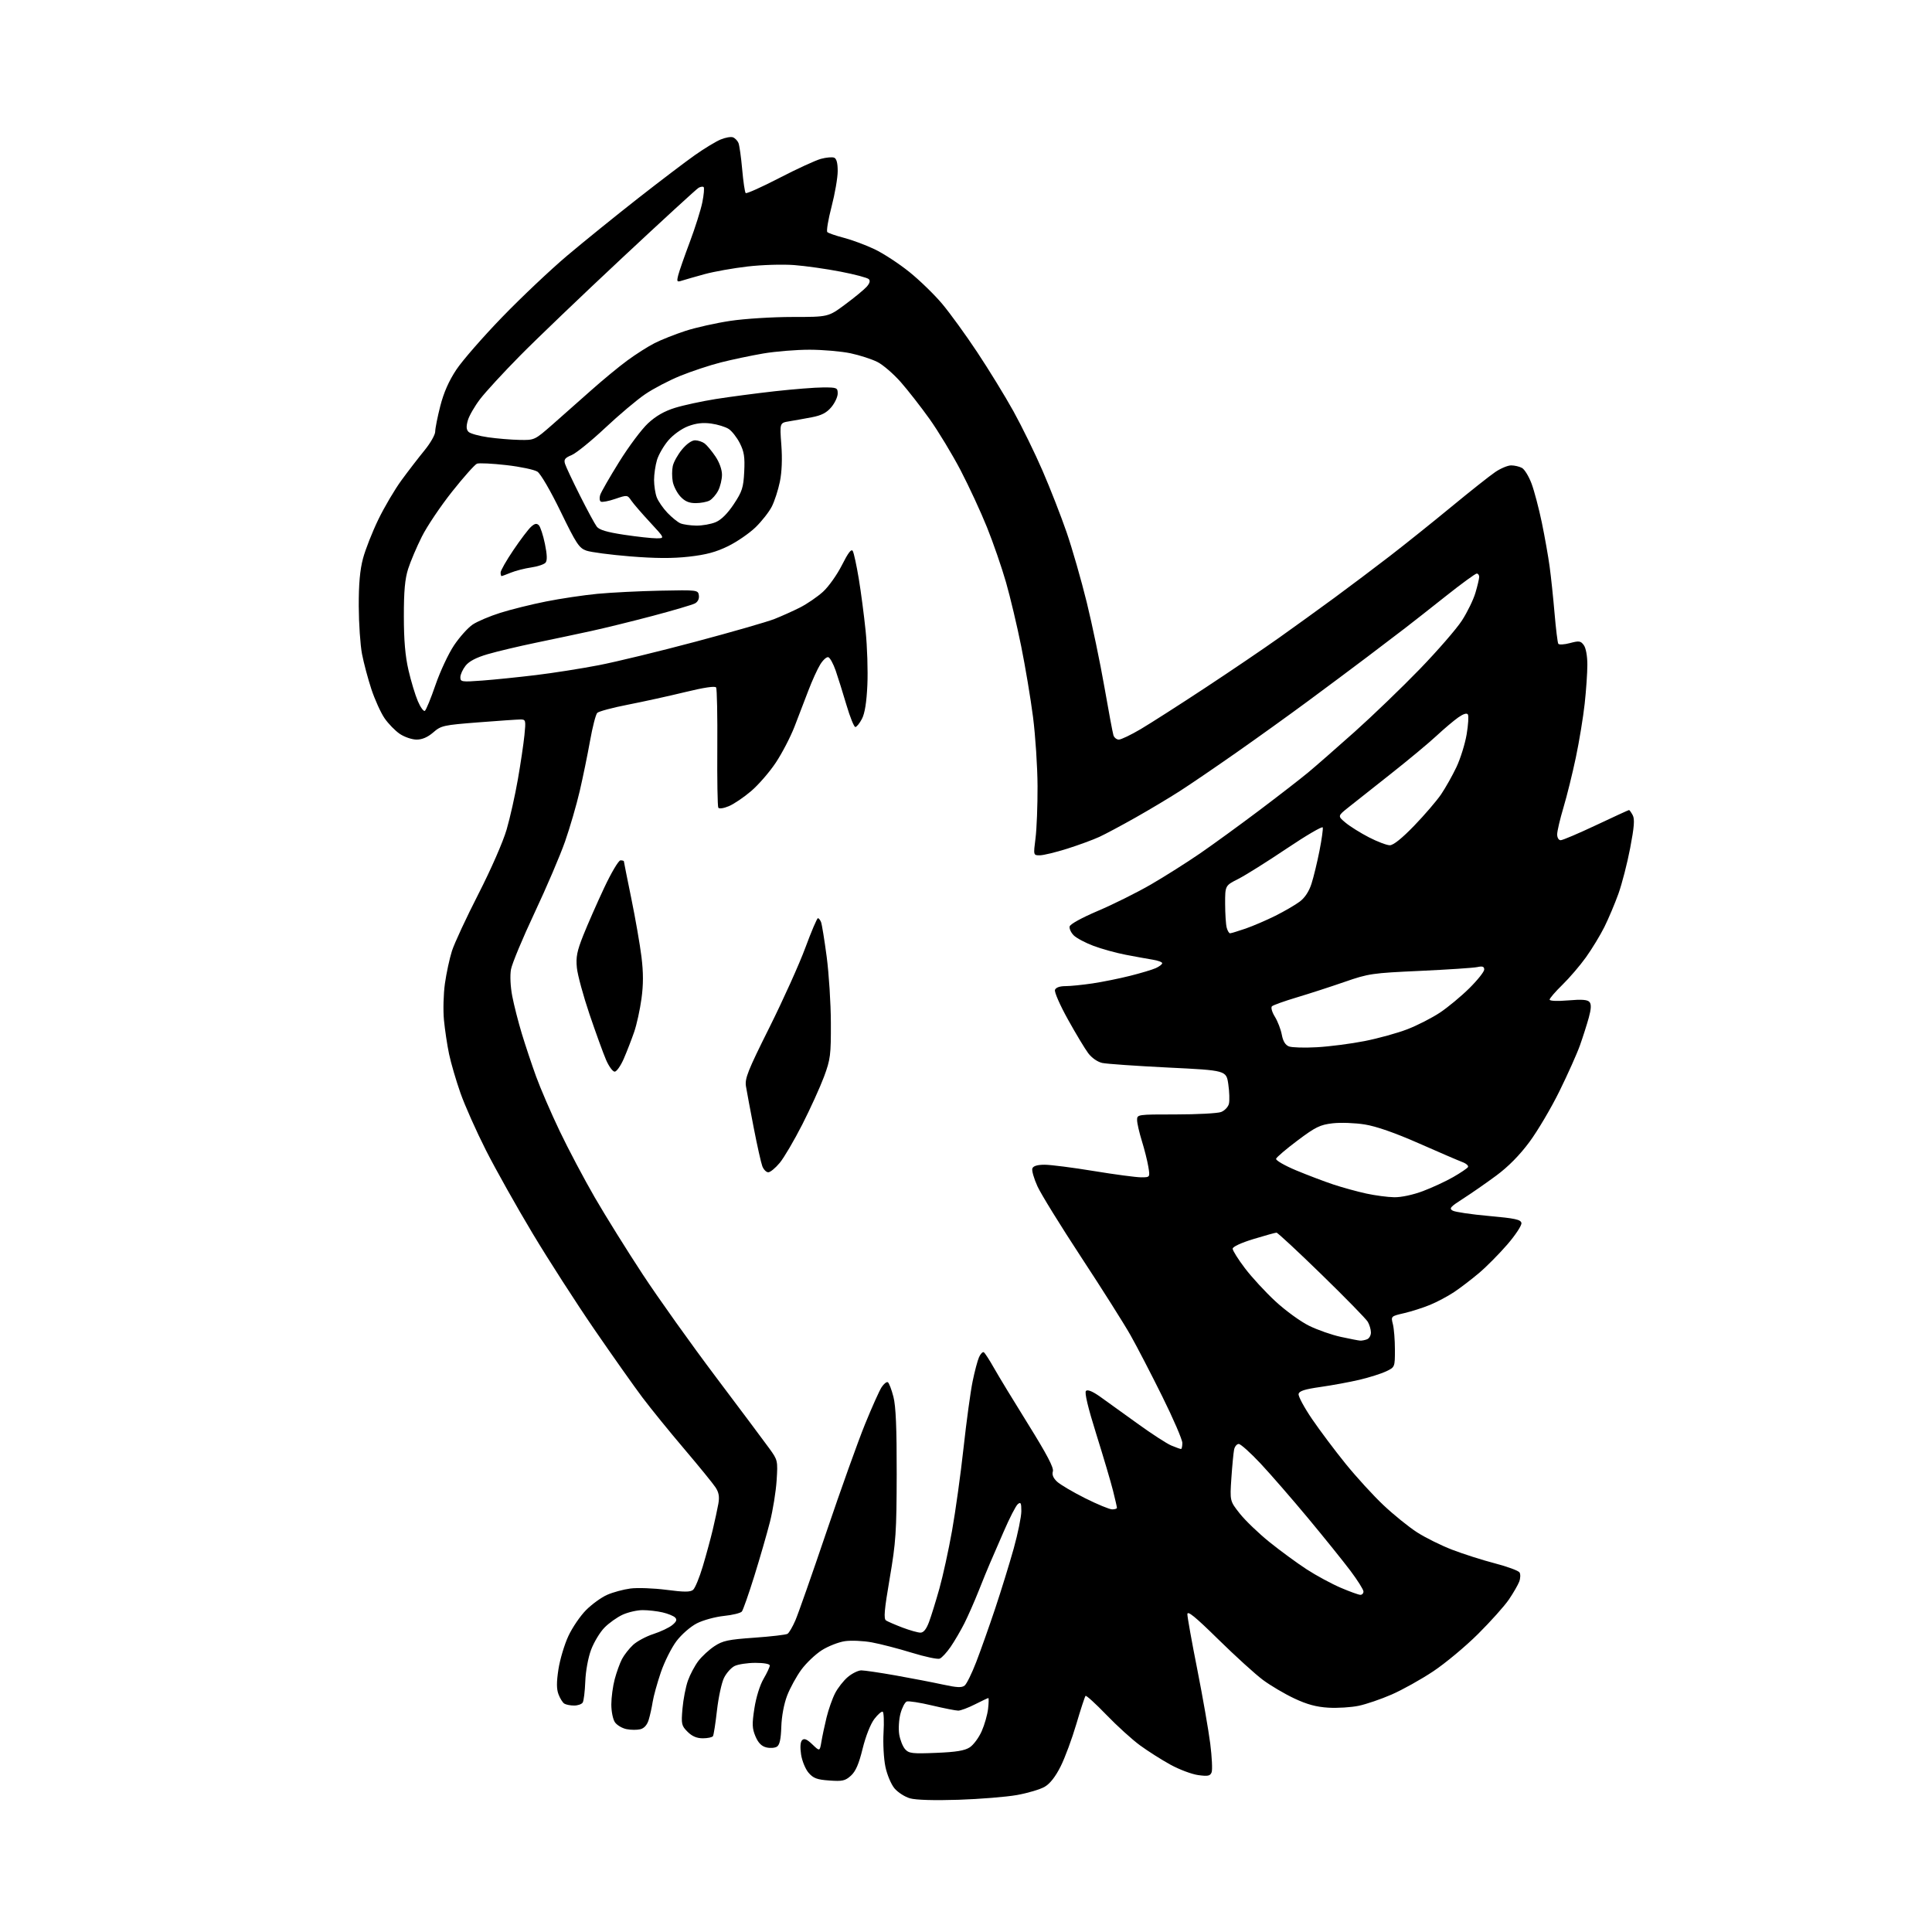 <?xml version="1.0" encoding="UTF-8" standalone="no"?>
<svg 
  version="1.1" 
  xmlns="http://www.w3.org/2000/svg" 
  xmlns:xlink="http://www.w3.org/1999/xlink" 
  xmlns:svg="http://www.w3.org/2000/svg"
  xmlns:rdf="http://www.w3.org/1999/02/22-rdf-syntax-ns#"
  xmlns:cc="http://creativecommons.org/ns#"
  xmlns:dc="http://purl.org/dc/elements/1.1/"
  viewBox="0 0 768 768"
  width="768"
  height="768"
>
<style>svg {background-color: white; }</style>"
<path stroke="none" fill="black" fill-rule="evenodd" d="M381.00,715.44C371.42,715.75 364.07,715.53 361.76,714.87C359.70,714.29 356.92,712.50 355.58,710.91C354.23,709.30 352.62,705.48 351.96,702.29C351.30,699.14 350.97,693.05 351.22,688.74C351.47,684.44 351.33,680.70 350.90,680.44C350.48,680.18 348.97,681.48 347.55,683.34C346.04,685.33 344.12,690.19 342.91,695.11C341.41,701.23 340.15,704.14 338.25,705.86C335.97,707.91 334.88,708.16 329.67,707.78C324.74,707.43 323.30,706.89 321.41,704.69C320.16,703.23 318.82,699.97 318.44,697.44C318.00,694.50 318.15,692.45 318.87,691.73C319.69,690.91 320.76,691.35 322.93,693.43C325.86,696.24 325.86,696.24 326.52,692.37C326.87,690.24 327.79,685.91 328.56,682.75C329.33,679.59 330.85,675.26 331.94,673.13C333.02,671.00 335.32,668.07 337.03,666.63C338.75,665.18 341.17,664.00 342.40,664.00C343.64,664.00 349.79,664.91 356.08,666.02C362.36,667.14 370.77,668.76 374.77,669.63C380.45,670.86 382.36,670.95 383.48,670.01C384.28,669.36 386.34,665.15 388.07,660.66C389.80,656.17 393.18,646.65 395.57,639.50C397.96,632.35 401.28,621.58 402.96,615.58C404.63,609.57 406.00,602.88 406.00,600.70C406.00,597.42 405.76,596.95 404.59,597.93C403.81,598.57 401.30,603.47 399.00,608.80C396.70,614.14 394.23,619.85 393.49,621.50C392.76,623.15 390.77,628.01 389.07,632.31C387.37,636.60 384.79,642.45 383.35,645.31C381.91,648.16 379.46,652.36 377.90,654.63C376.34,656.90 374.38,659.02 373.54,659.34C372.71,659.67 367.69,658.60 362.40,656.97C357.12,655.34 349.99,653.50 346.57,652.87C343.15,652.24 338.31,652.03 335.81,652.40C333.31,652.78 329.20,654.39 326.68,655.99C324.16,657.59 320.51,661.06 318.56,663.70C316.62,666.34 314.08,670.98 312.91,674.00C311.64,677.31 310.71,682.27 310.58,686.44C310.42,691.38 309.92,693.65 308.83,694.33C307.99,694.86 306.09,694.99 304.59,694.61C302.70,694.14 301.39,692.79 300.30,690.21C298.98,687.06 298.91,685.37 299.89,679.06C300.56,674.71 302.07,669.86 303.52,667.38C304.88,665.05 306.00,662.66 306.00,662.07C306.00,661.43 303.68,661.01 300.25,661.01C297.09,661.02 293.38,661.59 292.00,662.27C290.62,662.96 288.73,665.09 287.79,667.01C286.85,668.93 285.60,674.72 285.01,679.89C284.43,685.05 283.71,689.66 283.42,690.14C283.12,690.61 281.31,691.00 279.40,691.00C276.98,691.00 275.12,690.21 273.32,688.41C270.90,685.99 270.76,685.37 271.30,679.16C271.62,675.50 272.59,670.51 273.46,668.07C274.33,665.63 276.19,662.13 277.60,660.28C279.01,658.43 281.88,655.78 283.99,654.39C287.29,652.20 289.47,651.74 299.87,651.01C306.50,650.54 312.43,649.85 313.05,649.47C313.66,649.09 315.07,646.69 316.17,644.14C317.28,641.59 322.83,625.77 328.51,609.00C334.19,592.23 341.08,572.97 343.83,566.21C346.58,559.45 349.56,552.79 350.46,551.42C351.35,550.06 352.47,549.17 352.94,549.47C353.41,549.76 354.41,552.36 355.15,555.25C356.12,559.02 356.48,567.69 356.45,586.00C356.40,609.03 356.13,613.04 353.67,627.43C351.51,640.08 351.21,643.52 352.23,644.17C352.93,644.62 355.88,645.89 358.79,647.00C361.70,648.10 364.90,649.00 365.90,649.00C367.14,649.00 368.24,647.62 369.31,644.75C370.18,642.41 372.03,636.45 373.42,631.50C374.81,626.55 377.08,616.20 378.45,608.50C379.82,600.80 381.89,585.95 383.03,575.50C384.18,565.05 385.79,553.20 386.62,549.17C387.44,545.14 388.60,540.77 389.20,539.45C389.80,538.14 390.65,537.28 391.08,537.55C391.52,537.82 393.33,540.62 395.11,543.77C396.88,546.92 403.02,557.02 408.75,566.22C416.18,578.17 418.98,583.50 418.53,584.89C418.12,586.20 418.67,587.55 420.21,588.99C421.47,590.16 426.48,593.12 431.35,595.56C436.22,598.00 441.06,600.00 442.10,600.00C443.15,600.00 444.00,599.73 444.00,599.39C444.00,599.06 443.31,596.02 442.46,592.64C441.62,589.26 438.63,579.16 435.82,570.19C432.48,559.54 431.05,553.55 431.69,552.91C432.33,552.27 434.28,553.06 437.32,555.21C439.87,557.02 446.54,561.81 452.14,565.87C457.73,569.92 463.80,573.86 465.62,574.62C467.45,575.38 469.18,576.00 469.47,576.00C469.76,576.00 470.00,574.92 470.00,573.60C470.00,572.29 466.41,563.97 462.03,555.13C457.65,546.28 451.97,535.32 449.40,530.77C446.83,526.22 438.04,512.32 429.87,499.88C421.70,487.44 413.84,474.71 412.41,471.59C410.99,468.47 410.07,465.26 410.38,464.46C410.75,463.49 412.39,463.00 415.25,463.00C417.63,463.00 426.42,464.12 434.80,465.50C443.18,466.88 451.64,468.00 453.61,468.00C457.18,468.00 457.18,468.00 456.47,463.75C456.08,461.41 454.92,456.80 453.89,453.50C452.87,450.20 452.02,446.49 452.01,445.25C452.00,443.01 452.09,443.00 467.43,443.00C475.92,443.00 484.01,442.57 485.41,442.04C486.80,441.50 488.20,440.04 488.51,438.79C488.82,437.53 488.71,434.02 488.27,431.00C487.47,425.50 487.47,425.50 464.41,424.37C451.73,423.74 439.91,422.92 438.16,422.54C436.29,422.13 433.99,420.53 432.59,418.67C431.28,416.93 427.64,410.88 424.51,405.23C421.37,399.59 419.05,394.30 419.37,393.48C419.72,392.55 421.28,392.00 423.53,392.00C425.50,392.00 430.35,391.51 434.31,390.92C438.26,390.33 444.99,388.97 449.25,387.90C453.51,386.83 458.12,385.45 459.50,384.82C460.87,384.19 462.00,383.32 462.00,382.88C462.00,382.45 460.31,381.82 458.25,381.49C456.19,381.16 451.35,380.28 447.50,379.54C443.65,378.80 437.86,377.20 434.64,375.98C431.41,374.77 427.89,372.89 426.82,371.82C425.75,370.75 425.02,369.17 425.19,368.31C425.37,367.37 429.97,364.84 436.50,362.06C442.55,359.49 452.00,354.78 457.50,351.60C463.00,348.41 471.77,342.86 477.00,339.27C482.23,335.67 492.80,327.99 500.50,322.19C508.20,316.39 516.98,309.59 520.00,307.08C523.02,304.57 531.35,297.28 538.50,290.90C545.65,284.51 557.29,273.30 564.37,265.99C571.45,258.67 579.00,249.98 581.14,246.67C583.28,243.36 585.70,238.40 586.51,235.64C587.33,232.89 588.00,230.04 588.00,229.32C588.00,228.59 587.56,228.00 587.02,228.00C586.48,228.00 580.97,232.02 574.77,236.94C568.57,241.86 561.25,247.61 558.50,249.72C555.75,251.83 549.00,256.96 543.50,261.13C538.00,265.29 527.42,273.18 520.00,278.66C512.58,284.15 499.75,293.36 491.50,299.14C483.25,304.92 473.14,311.81 469.04,314.44C464.94,317.08 457.06,321.79 451.54,324.91C446.02,328.03 439.48,331.53 437.00,332.68C434.52,333.82 428.76,335.94 424.20,337.38C419.63,338.82 414.74,340.00 413.33,340.00C410.77,340.00 410.77,340.00 411.63,333.25C412.11,329.54 412.47,320.20 412.44,312.50C412.41,304.80 411.59,292.43 410.64,285.00C409.68,277.57 407.56,264.89 405.92,256.81C404.29,248.72 401.58,237.32 399.90,231.46C398.22,225.60 394.83,215.78 392.36,209.65C389.90,203.52 385.16,193.29 381.84,186.92C378.51,180.56 372.96,171.39 369.51,166.55C366.05,161.71 360.89,155.10 358.04,151.86C355.18,148.62 351.04,145.04 348.82,143.91C346.60,142.78 341.80,141.22 338.14,140.44C334.49,139.67 327.17,139.03 321.88,139.02C316.59,139.01 308.27,139.69 303.38,140.52C298.50,141.36 290.90,142.96 286.50,144.08C282.10,145.20 274.87,147.60 270.44,149.40C266.00,151.20 259.70,154.49 256.44,156.72C253.17,158.94 246.00,164.99 240.50,170.16C235.00,175.32 229.03,180.16 227.22,180.91C224.56,182.01 224.07,182.66 224.61,184.38C224.97,185.55 227.64,191.22 230.55,197.00C233.45,202.78 236.45,208.32 237.21,209.32C238.19,210.63 241.23,211.54 248.04,212.57C253.24,213.35 259.03,213.99 260.91,213.99C264.32,214.00 264.32,214.00 258.41,207.63C255.16,204.13 251.80,200.24 250.94,198.98C249.39,196.71 249.32,196.70 244.56,198.32C241.92,199.23 239.34,199.71 238.83,199.40C238.33,199.09 238.21,197.90 238.58,196.76C238.94,195.62 242.34,189.69 246.14,183.59C249.93,177.49 255.09,170.59 257.60,168.27C260.74,165.35 264.08,163.44 268.34,162.12C271.73,161.07 279.02,159.50 284.53,158.62C290.05,157.75 300.62,156.35 308.03,155.52C315.44,154.70 324.09,154.01 327.25,154.01C332.67,154.00 333.00,154.14 333.00,156.42C333.00,157.76 331.86,160.20 330.46,161.86C328.59,164.09 326.57,165.13 322.71,165.87C319.85,166.41 315.80,167.14 313.72,167.48C309.94,168.10 309.94,168.10 310.59,176.80C311.01,182.38 310.80,187.65 310.01,191.50C309.33,194.80 307.89,199.24 306.81,201.36C305.73,203.49 302.83,207.18 300.37,209.58C297.90,211.97 293.00,215.35 289.46,217.09C284.66,219.45 280.70,220.52 273.82,221.29C267.26,222.02 260.51,221.98 250.47,221.17C242.71,220.54 234.89,219.51 233.10,218.89C230.21,217.88 229.09,216.19 222.86,203.36C218.88,195.16 214.91,188.33 213.64,187.50C212.41,186.70 206.85,185.52 201.27,184.89C195.70,184.25 190.45,184.00 189.60,184.32C188.76,184.65 184.32,189.63 179.74,195.40C175.15,201.18 169.73,209.24 167.69,213.32C165.64,217.41 163.19,223.17 162.25,226.12C160.97,230.12 160.53,234.96 160.54,245.00C160.54,254.50 161.09,260.84 162.38,266.41C163.38,270.76 165.06,276.30 166.10,278.72C167.13,281.15 168.39,282.88 168.88,282.58C169.37,282.27 171.28,277.63 173.12,272.26C174.97,266.89 178.28,259.81 180.49,256.52C182.70,253.23 186.03,249.51 187.91,248.26C189.78,247.01 194.73,244.91 198.91,243.60C203.08,242.28 211.22,240.26 217.00,239.11C222.78,237.95 232.00,236.58 237.50,236.05C243.00,235.53 254.25,234.97 262.50,234.80C277.26,234.50 277.50,234.53 277.81,236.68C278.00,238.02 277.40,239.25 276.25,239.87C275.21,240.42 267.65,242.65 259.43,244.83C251.22,247.00 240.22,249.71 235.00,250.84C229.78,251.98 219.88,254.07 213.00,255.50C206.12,256.93 197.49,258.98 193.82,260.06C189.30,261.38 186.46,262.87 185.07,264.64C183.93,266.09 183.00,268.15 183.00,269.22C183.00,271.07 183.51,271.14 191.75,270.53C196.56,270.17 206.12,269.19 213.00,268.36C219.88,267.53 231.12,265.76 238.00,264.43C244.88,263.10 262.23,258.89 276.58,255.06C290.92,251.24 304.99,247.19 307.85,246.06C310.70,244.93 315.30,242.87 318.06,241.47C320.81,240.07 324.89,237.28 327.12,235.27C329.35,233.26 332.75,228.47 334.69,224.62C337.20,219.65 338.44,218.04 339.00,219.06C339.44,219.85 340.50,224.78 341.37,230.00C342.24,235.22 343.47,244.60 344.10,250.82C344.74,257.05 345.05,266.73 344.79,272.32C344.48,279.17 343.78,283.56 342.64,285.75C341.71,287.54 340.52,289.00 340.01,289.00C339.49,289.00 337.90,285.06 336.48,280.25C335.06,275.44 333.13,269.28 332.20,266.58C331.26,263.87 329.95,261.47 329.28,261.25C328.61,261.03 327.15,262.35 326.03,264.18C324.91,266.00 322.80,270.65 321.34,274.50C319.87,278.35 317.38,284.84 315.80,288.93C314.21,293.01 310.89,299.41 308.40,303.15C305.92,306.89 301.51,311.98 298.60,314.46C295.70,316.94 291.70,319.65 289.71,320.47C287.68,321.33 285.86,321.59 285.54,321.07C285.23,320.57 285.05,309.84 285.14,297.22C285.23,284.61 285.01,273.83 284.67,273.28C284.27,272.63 279.86,273.29 272.42,275.10C266.03,276.66 255.78,278.91 249.65,280.11C243.52,281.30 238.01,282.78 237.41,283.39C236.82,284.00 235.53,289.00 234.55,294.50C233.57,300.00 231.72,309.00 230.44,314.50C229.16,320.00 226.54,329.00 224.62,334.50C222.70,340.00 217.24,352.77 212.49,362.87C207.74,372.97 203.52,383.10 203.12,385.37C202.69,387.78 202.90,392.20 203.63,396.00C204.32,399.57 206.03,406.29 207.44,410.93C208.85,415.57 211.40,423.22 213.11,427.93C214.82,432.64 219.02,442.37 222.45,449.55C225.87,456.73 232.18,468.65 236.46,476.05C240.75,483.45 249.31,497.19 255.49,506.59C261.67,515.99 274.77,534.37 284.61,547.43C294.45,560.49 304.01,573.28 305.86,575.84C309.16,580.41 309.22,580.66 308.72,588.50C308.44,592.90 307.24,600.33 306.06,605.00C304.87,609.67 302.08,619.35 299.85,626.50C297.62,633.65 295.39,640.00 294.90,640.61C294.40,641.22 291.18,642.01 287.75,642.36C284.31,642.72 279.48,644.04 277.00,645.31C274.47,646.61 270.93,649.70 268.90,652.38C266.92,655.00 264.12,660.60 262.68,664.82C261.25,669.04 259.79,674.30 259.45,676.50C259.11,678.70 258.40,681.92 257.87,683.65C257.25,685.69 256.08,687.01 254.55,687.40C253.26,687.72 250.79,687.71 249.06,687.36C247.34,687.02 245.27,685.80 244.46,684.65C243.64,683.48 243.01,680.34 243.01,677.53C243.02,674.76 243.62,670.25 244.36,667.50C245.09,664.75 246.39,661.15 247.25,659.50C248.12,657.85 250.10,655.32 251.66,653.87C253.22,652.43 256.85,650.48 259.73,649.55C262.61,648.62 265.98,647.02 267.23,646.00C268.92,644.61 269.21,643.85 268.37,642.99C267.75,642.36 265.50,641.44 263.37,640.95C261.24,640.45 257.70,640.05 255.50,640.05C253.30,640.04 249.70,640.87 247.50,641.87C245.30,642.88 242.04,645.20 240.25,647.04C238.46,648.87 236.09,652.83 234.96,655.82C233.79,658.96 232.81,664.31 232.66,668.42C232.51,672.35 232.05,676.11 231.64,676.78C231.22,677.45 229.67,677.99 228.19,677.98C226.71,677.98 224.97,677.63 224.31,677.21C223.66,676.80 222.63,675.15 222.02,673.54C221.21,671.42 221.20,668.69 221.99,663.56C222.59,659.68 224.36,653.73 225.94,650.35C227.51,646.97 230.69,642.31 233.00,640.00C235.31,637.69 239.07,634.97 241.35,633.97C243.63,632.96 247.79,631.83 250.58,631.46C253.38,631.09 259.81,631.33 264.87,631.98C271.98,632.91 274.40,632.91 275.51,631.99C276.29,631.34 278.03,627.14 279.37,622.65C280.71,618.17 282.50,611.58 283.35,608.00C284.20,604.42 285.19,599.81 285.56,597.75C286.05,594.97 285.76,593.28 284.43,591.25C283.44,589.74 277.85,582.88 272.01,576.00C266.16,569.12 258.67,559.90 255.36,555.50C252.05,551.10 243.47,538.95 236.29,528.50C229.11,518.05 218.05,500.86 211.71,490.29C205.37,479.72 197.04,464.87 193.19,457.29C189.35,449.71 184.78,439.45 183.04,434.50C181.30,429.55 179.26,422.57 178.51,419.00C177.76,415.43 176.85,409.35 176.48,405.50C176.11,401.65 176.28,395.12 176.86,391.00C177.44,386.88 178.70,381.02 179.66,378.00C180.63,374.98 185.36,364.79 190.18,355.37C195.19,345.57 199.99,334.60 201.40,329.73C202.76,325.06 204.76,316.12 205.85,309.87C206.95,303.61 208.12,295.69 208.47,292.25C209.07,286.33 208.99,286.00 206.95,286.00C205.76,286.00 198.20,286.52 190.15,287.15C176.25,288.23 175.33,288.44 172.22,291.15C170.02,293.05 167.83,294.00 165.61,294.00C163.79,294.00 160.78,292.98 158.94,291.74C157.09,290.49 154.35,287.68 152.85,285.49C151.35,283.29 149.01,278.12 147.64,274.00C146.28,269.88 144.60,263.57 143.91,260.00C143.22,256.43 142.64,247.88 142.61,241.00C142.58,232.19 143.08,226.58 144.30,222.00C145.25,218.43 148.00,211.45 150.40,206.50C152.80,201.55 156.95,194.51 159.63,190.86C162.31,187.20 166.41,181.88 168.75,179.02C171.09,176.16 173.00,172.81 173.00,171.57C173.00,170.33 173.91,165.76 175.02,161.41C176.39,156.04 178.45,151.39 181.41,146.93C183.81,143.32 192.01,133.92 199.64,126.04C207.26,118.16 218.90,107.16 225.50,101.59C232.10,96.02 244.70,85.83 253.50,78.93C262.30,72.04 272.54,64.26 276.25,61.65C279.97,59.03 284.55,56.25 286.45,55.46C288.34,54.67 290.55,54.28 291.37,54.59C292.18,54.90 293.16,55.91 293.55,56.83C293.93,57.75 294.60,62.47 295.03,67.32C295.46,72.17 296.08,76.42 296.42,76.75C296.75,77.08 302.76,74.39 309.76,70.77C316.77,67.14 324.22,63.72 326.32,63.15C328.43,62.58 330.79,62.37 331.57,62.67C332.53,63.03 333.00,64.78 333.00,68.00C333.00,70.63 331.90,76.99 330.56,82.14C329.22,87.29 328.46,91.84 328.87,92.25C329.27,92.67 332.25,93.70 335.48,94.54C338.71,95.38 344.20,97.43 347.69,99.09C351.17,100.75 357.38,104.81 361.49,108.12C365.59,111.42 371.47,117.13 374.55,120.81C377.64,124.49 383.90,133.12 388.46,140.00C393.03,146.88 399.52,157.45 402.88,163.51C406.23,169.57 411.45,180.22 414.46,187.19C417.48,194.15 421.76,205.13 423.99,211.58C426.21,218.03 429.81,230.55 431.99,239.41C434.16,248.26 437.32,263.38 439.00,273.00C440.68,282.62 442.30,291.29 442.60,292.25C442.89,293.21 443.87,294.00 444.76,294.00C445.65,294.00 449.56,292.13 453.44,289.84C457.32,287.54 468.82,280.19 479.00,273.48C489.18,266.78 502.45,257.78 508.50,253.48C514.55,249.18 524.45,242.03 530.50,237.59C536.55,233.14 546.45,225.69 552.50,221.03C558.55,216.36 569.58,207.53 577.00,201.41C584.42,195.29 592.25,189.09 594.39,187.64C596.53,186.19 599.37,185.00 600.71,185.00C602.04,185.00 603.97,185.45 604.99,186.00C606.02,186.54 607.74,189.36 608.82,192.25C609.90,195.14 611.73,202.10 612.90,207.72C614.06,213.34 615.46,221.22 616.00,225.22C616.55,229.22 617.43,237.58 617.96,243.79C618.49,250.00 619.16,255.45 619.44,255.90C619.72,256.36 621.81,256.24 624.07,255.64C627.72,254.66 628.35,254.76 629.59,256.46C630.42,257.59 631.00,260.78 631.00,264.23C631.00,267.45 630.52,274.45 629.93,279.79C629.34,285.13 627.77,294.71 626.43,301.07C625.09,307.44 622.88,316.40 621.50,321.00C620.13,325.59 619.00,330.40 619.00,331.68C619.00,333.00 619.60,334.00 620.39,334.00C621.16,334.00 627.51,331.30 634.50,328.00C641.49,324.70 647.37,322.00 647.57,322.00C647.77,322.00 648.42,322.92 649.03,324.05C649.87,325.62 649.63,328.72 648.02,337.11C646.87,343.15 644.76,351.34 643.34,355.30C641.91,359.26 639.40,365.20 637.76,368.50C636.11,371.80 632.83,377.20 630.47,380.50C628.11,383.80 623.89,388.73 621.09,391.46C618.29,394.19 616.00,396.85 616.00,397.36C616.00,397.91 619.03,398.04 623.40,397.67C628.83,397.21 631.07,397.38 631.86,398.33C632.62,399.24 632.53,401.03 631.56,404.56C630.81,407.27 629.24,412.20 628.07,415.50C626.90,418.80 623.23,427.00 619.92,433.73C616.61,440.46 611.23,449.56 607.97,453.96C604.06,459.23 599.56,463.79 594.77,467.33C590.77,470.29 584.85,474.40 581.60,476.48C576.51,479.74 575.94,480.39 577.48,481.25C578.46,481.80 584.93,482.75 591.87,483.37C602.25,484.30 604.53,484.79 604.79,486.16C604.97,487.07 602.46,490.90 599.22,494.66C595.97,498.42 590.89,503.56 587.91,506.07C584.93,508.58 580.48,511.99 578.00,513.64C575.52,515.28 571.25,517.56 568.50,518.69C565.75,519.83 561.11,521.31 558.20,521.99C552.90,523.22 552.89,523.23 553.69,526.36C554.13,528.09 554.50,532.64 554.50,536.49C554.50,543.47 554.50,543.47 551.00,545.14C549.08,546.05 544.34,547.55 540.48,548.47C536.61,549.38 529.64,550.67 524.99,551.33C518.61,552.24 516.44,552.93 516.21,554.15C516.04,555.04 518.44,559.50 521.54,564.06C524.65,568.62 530.68,576.66 534.95,581.93C539.22,587.19 545.98,594.59 549.99,598.36C553.99,602.13 559.95,606.95 563.24,609.08C566.52,611.20 572.82,614.33 577.23,616.03C581.65,617.73 589.31,620.18 594.26,621.46C599.21,622.75 603.61,624.37 604.04,625.07C604.47,625.76 604.41,627.42 603.91,628.74C603.40,630.07 601.56,633.25 599.81,635.83C598.06,638.40 592.55,644.56 587.56,649.52C582.58,654.48 574.54,661.18 569.70,664.40C564.86,667.62 557.43,671.76 553.20,673.60C548.96,675.45 543.07,677.46 540.09,678.08C537.12,678.70 531.72,679.04 528.09,678.83C523.30,678.55 519.59,677.55 514.51,675.16C510.67,673.36 505.05,670.04 502.01,667.78C498.98,665.52 490.99,658.26 484.25,651.64C475.02,642.57 472.00,640.12 472.00,641.69C472.00,642.83 473.77,652.71 475.94,663.63C478.10,674.56 480.42,687.83 481.09,693.12C481.76,698.41 482.01,703.54 481.64,704.51C481.07,705.98 480.19,706.16 476.30,705.63C473.74,705.28 468.77,703.41 465.26,701.48C461.74,699.55 456.31,696.10 453.18,693.81C450.06,691.53 444.02,686.05 439.77,681.64C435.52,677.23 431.81,673.86 431.52,674.14C431.24,674.43 429.59,679.45 427.87,685.30C426.15,691.15 423.34,698.75 421.62,702.17C419.57,706.27 417.39,709.05 415.27,710.28C413.50,711.31 408.55,712.78 404.27,713.55C400.00,714.31 389.52,715.16 381.00,715.44zM372.15,696.79C380.09,696.47 383.49,695.91 385.50,694.59C386.98,693.62 389.11,690.74 390.24,688.18C391.37,685.63 392.51,681.62 392.78,679.27C393.04,676.92 393.09,675.00 392.88,675.00C392.67,675.01 390.29,676.13 387.58,677.50C384.87,678.88 381.87,680.00 380.91,680.00C379.95,680.00 375.25,679.07 370.47,677.94C365.69,676.80 361.18,676.10 360.44,676.38C359.71,676.67 358.59,678.81 357.96,681.16C357.33,683.50 357.10,687.22 357.45,689.43C357.81,691.64 358.86,694.30 359.80,695.34C361.32,697.02 362.65,697.18 372.15,696.79zM540.75,633.97C541.44,633.99 542.00,633.39 542.00,632.65C542.00,631.91 539.66,628.19 536.81,624.40C533.95,620.60 526.38,611.20 519.98,603.50C513.57,595.80 505.06,586.01 501.07,581.75C497.07,577.49 493.18,574.00 492.42,574.00C491.66,574.00 490.83,575.01 490.57,576.25C490.32,577.49 489.83,582.59 489.49,587.58C488.88,596.66 488.88,596.66 492.83,601.66C495.00,604.41 500.31,609.51 504.64,613.00C508.96,616.48 515.63,621.37 519.45,623.85C523.27,626.33 529.35,629.61 532.95,631.15C536.55,632.69 540.06,633.96 540.75,633.97zM540.67,532.92C541.31,532.96 542.55,532.73 543.42,532.39C544.29,532.06 544.98,530.82 544.96,529.64C544.95,528.46 544.38,526.57 543.71,525.43C543.05,524.29 534.80,515.85 525.38,506.68C515.97,497.51 507.89,490.00 507.43,490.00C506.98,490.00 502.87,491.14 498.30,492.53C493.38,494.03 490.00,495.60 490.00,496.38C490.00,497.11 492.19,500.60 494.88,504.14C497.56,507.68 503.01,513.60 506.99,517.28C510.97,520.97 516.99,525.35 520.37,527.01C523.74,528.67 529.42,530.66 533.00,531.43C536.58,532.21 540.03,532.88 540.67,532.92zM554.23,475.92C557.01,475.97 561.69,474.97 565.62,473.49C569.29,472.11 574.69,469.61 577.62,467.93C580.56,466.25 583.22,464.45 583.54,463.94C583.86,463.42 582.86,462.52 581.31,461.94C579.76,461.36 571.98,458.01 564.00,454.49C554.51,450.31 547.08,447.72 542.50,446.99C538.65,446.37 532.91,446.17 529.75,446.53C524.75,447.11 522.95,447.99 515.81,453.35C511.30,456.73 507.45,460.01 507.26,460.63C507.07,461.25 510.64,463.32 515.21,465.23C519.77,467.13 526.47,469.67 530.10,470.88C533.74,472.08 539.59,473.69 543.10,474.45C546.62,475.22 551.63,475.88 554.23,475.92zM305.40,466.00C304.60,466.00 303.54,464.91 303.03,463.58C302.53,462.25 300.99,455.39 299.62,448.33C298.25,441.28 296.87,433.87 296.54,431.88C296.03,428.71 297.21,425.74 305.88,408.38C311.33,397.44 317.75,383.21 320.13,376.75C322.52,370.29 324.77,365.00 325.13,365.00C325.49,365.00 326.06,365.71 326.39,366.58C326.73,367.45 327.73,373.64 328.62,380.33C329.50,387.02 330.26,398.80 330.28,406.50C330.33,419.42 330.12,421.08 327.56,428.00C326.02,432.12 322.14,440.68 318.92,447.00C315.70,453.32 311.67,460.19 309.96,462.25C308.25,464.31 306.20,466.00 305.40,466.00zM244.34,426.00C243.56,426.00 242.01,423.86 240.89,421.25C239.77,418.64 236.83,410.53 234.35,403.23C231.88,395.93 229.61,387.60 229.32,384.73C228.89,380.43 229.35,378.12 231.90,371.71C233.61,367.43 237.32,358.99 240.15,352.96C242.98,346.93 245.90,342.00 246.65,342.00C247.39,342.00 248.00,342.17 248.00,342.38C248.00,342.58 249.33,349.22 250.95,357.13C252.57,365.03 254.39,375.47 254.99,380.32C255.77,386.67 255.77,391.37 254.99,397.04C254.40,401.39 253.09,407.32 252.09,410.22C251.09,413.12 249.26,417.86 248.01,420.75C246.77,423.64 245.12,426.00 244.34,426.00zM523.50,416.29C528.45,416.02 536.98,414.92 542.46,413.84C547.93,412.76 555.61,410.64 559.51,409.12C563.42,407.61 569.21,404.64 572.40,402.53C575.58,400.41 580.84,396.05 584.09,392.83C587.34,389.61 590.00,386.27 590.00,385.41C590.00,384.22 589.33,383.98 587.25,384.43C585.74,384.76 575.50,385.43 564.50,385.94C545.44,386.81 544.03,387.01 534.50,390.32C529.00,392.23 520.45,395.00 515.50,396.48C510.55,397.96 506.11,399.55 505.62,400.01C505.13,400.49 505.63,402.30 506.79,404.18C507.91,406.00 509.15,409.22 509.54,411.33C510.02,413.91 510.95,415.42 512.38,415.97C513.54,416.42 518.55,416.57 523.50,416.29zM488.96,371.00C489.36,371.00 492.12,370.16 495.10,369.14C498.07,368.11 503.43,365.81 507.00,364.03C510.58,362.24 514.92,359.71 516.67,358.40C518.71,356.87 520.37,354.34 521.35,351.26C522.19,348.64 523.61,342.77 524.51,338.22C525.41,333.66 525.99,329.48 525.81,328.92C525.62,328.36 519.18,332.14 511.48,337.31C503.79,342.48 495.14,347.91 492.25,349.38C487.00,352.03 487.00,352.03 487.01,359.27C487.02,363.25 487.30,367.51 487.63,368.75C487.96,369.99 488.56,371.00 488.96,371.00zM552.47,336.00C553.88,336.00 557.29,333.27 562.14,328.25C566.26,323.99 571.08,318.37 572.85,315.78C574.61,313.18 577.36,308.30 578.96,304.93C580.55,301.56 582.37,295.72 583.01,291.94C583.65,288.17 583.87,284.60 583.51,284.02C583.09,283.34 581.72,283.76 579.68,285.19C577.93,286.42 574.02,289.72 571.00,292.53C567.98,295.34 559.88,302.08 553.00,307.51C546.12,312.94 538.52,318.96 536.10,320.88C531.70,324.38 531.70,324.38 534.88,327.04C536.63,328.50 540.81,331.12 544.17,332.85C547.53,334.58 551.26,336.00 552.47,336.00zM199.38,229.00C199.17,229.00 199.00,228.37 199.00,227.59C199.00,226.82 201.28,222.81 204.07,218.69C206.85,214.57 210.01,210.39 211.09,209.42C212.55,208.09 213.33,207.93 214.19,208.79C214.81,209.41 215.90,212.73 216.61,216.17C217.50,220.49 217.58,222.80 216.87,223.66C216.30,224.34 213.74,225.20 211.17,225.57C208.60,225.94 204.98,226.87 203.13,227.62C201.27,228.38 199.59,229.00 199.38,229.00zM276.78,208.94C279.14,208.97 282.60,208.36 284.47,207.58C286.70,206.65 289.19,204.17 291.68,200.43C295.03,195.38 295.52,193.86 295.84,187.51C296.13,181.67 295.80,179.54 294.09,176.17C292.93,173.89 290.94,171.35 289.67,170.52C288.41,169.69 285.26,168.72 282.69,168.37C279.37,167.92 276.69,168.23 273.51,169.44C270.93,170.43 267.59,172.82 265.67,175.07C263.83,177.22 261.80,180.73 261.16,182.86C260.52,184.99 260.00,188.56 260.00,190.80C260.00,193.04 260.48,196.14 261.06,197.68C261.65,199.23 263.56,202.01 265.31,203.85C267.07,205.69 269.40,207.58 270.50,208.04C271.60,208.50 274.43,208.90 276.78,208.94zM276.52,200.00C273.90,200.00 272.23,199.28 270.47,197.38C269.14,195.94 267.77,193.27 267.43,191.46C267.09,189.64 267.09,186.85 267.44,185.26C267.79,183.66 269.44,180.70 271.11,178.68C272.95,176.45 275.01,175.01 276.32,175.03C277.52,175.05 279.23,175.62 280.12,176.30C281.01,176.98 282.93,179.28 284.37,181.41C285.94,183.71 287.00,186.66 287.00,188.69C287.00,190.56 286.32,193.41 285.49,195.02C284.66,196.63 283.11,198.40 282.06,198.97C281.00,199.54 278.51,200.00 276.52,200.00zM206.50,174.87C212.49,174.99 212.51,174.98 219.63,168.75C223.54,165.31 230.43,159.22 234.93,155.21C239.43,151.20 245.89,145.86 249.30,143.35C252.71,140.84 257.62,137.71 260.21,136.40C262.80,135.08 268.32,132.90 272.47,131.54C276.61,130.19 284.68,128.39 290.38,127.54C296.09,126.69 307.17,126.00 315.01,126.00C329.26,126.00 329.26,126.00 335.92,121.06C339.58,118.35 343.43,115.18 344.47,114.04C345.72,112.65 346.02,111.62 345.36,110.96C344.81,110.41 339.78,109.07 334.17,107.99C328.57,106.90 320.26,105.72 315.71,105.37C311.09,105.02 302.88,105.27 297.13,105.94C291.46,106.60 283.83,107.96 280.16,108.96C276.50,109.97 272.46,111.12 271.20,111.52C269.07,112.21 268.95,112.05 269.61,109.38C270.01,107.80 272.08,101.86 274.21,96.20C276.34,90.53 278.58,83.43 279.19,80.42C279.79,77.41 280.03,74.70 279.72,74.38C279.41,74.07 278.49,74.20 277.69,74.66C276.88,75.12 263.24,87.64 247.36,102.48C231.49,117.31 213.16,134.86 206.64,141.48C200.11,148.09 193.01,155.81 190.85,158.64C188.69,161.47 186.49,165.28 185.97,167.11C185.28,169.53 185.35,170.78 186.26,171.68C186.94,172.35 190.43,173.32 194.00,173.83C197.57,174.34 203.20,174.81 206.50,174.87z" />

</svg>